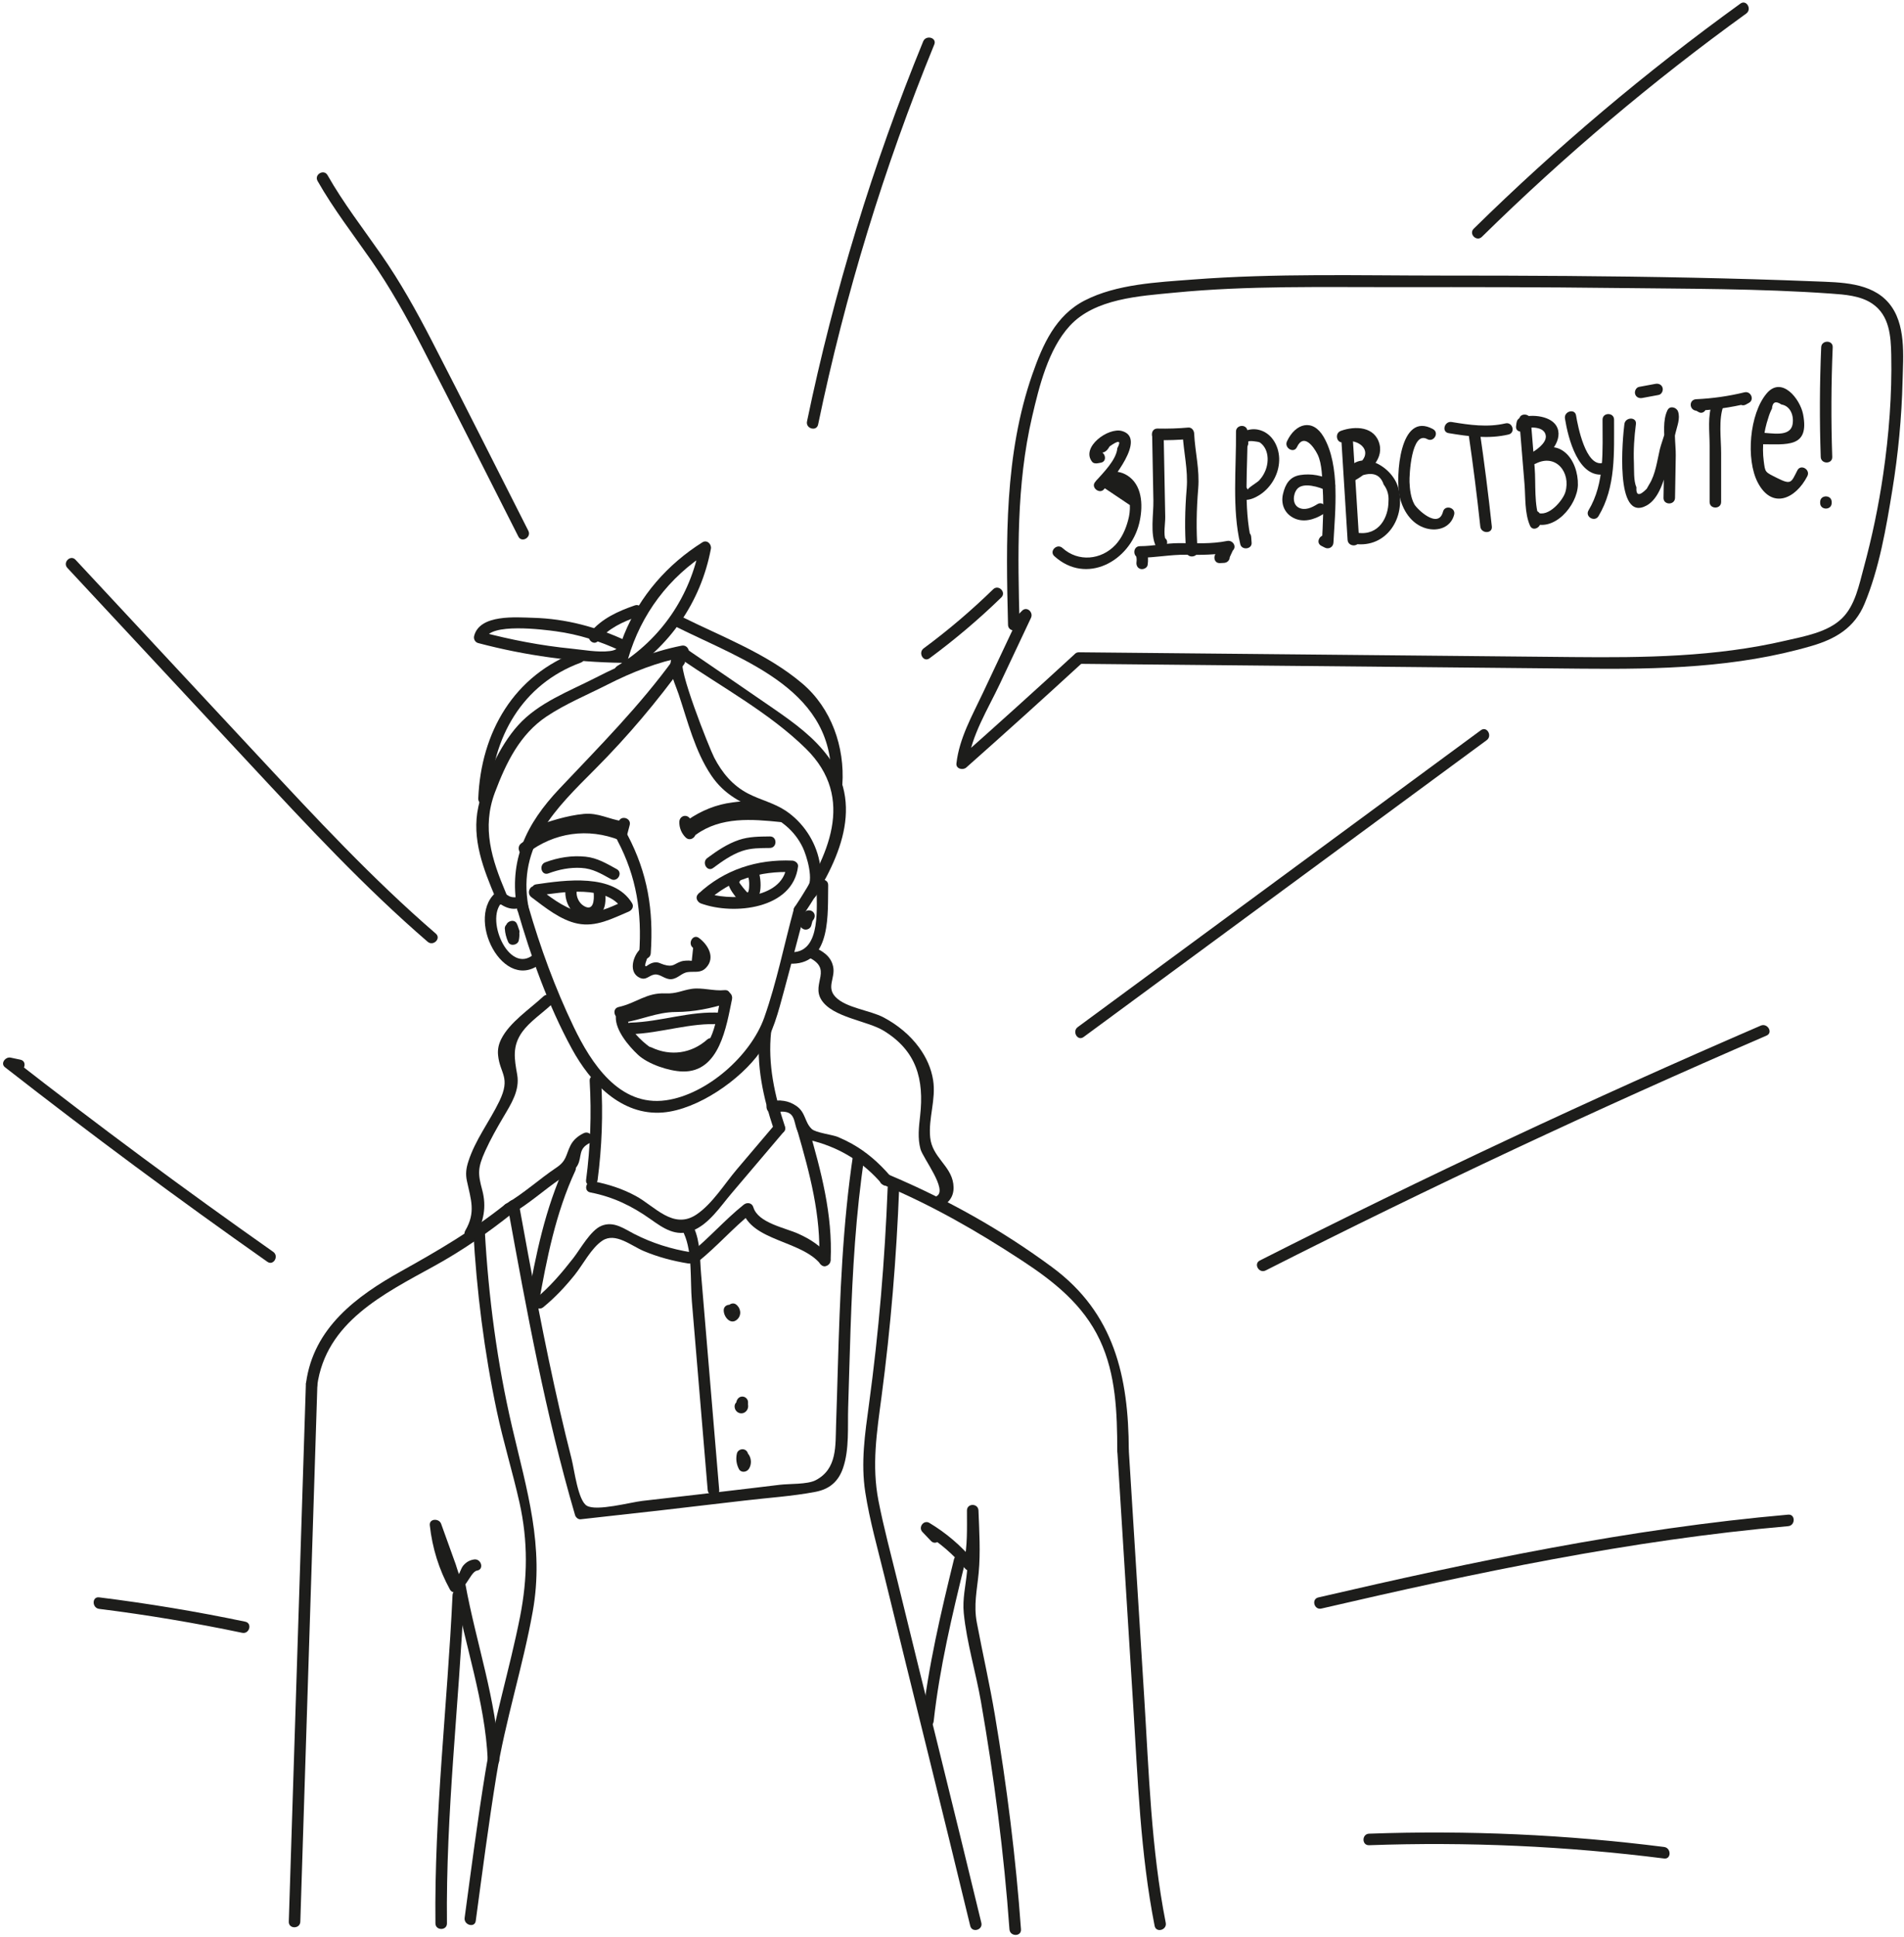 <?xml version="1.0" encoding="UTF-8" standalone="no"?> <svg xmlns="http://www.w3.org/2000/svg" xmlns:xlink="http://www.w3.org/1999/xlink" xmlns:serif="http://www.serif.com/" width="100%" height="100%" viewBox="0 0 1721 1750" xml:space="preserve" style="fill-rule:evenodd;clip-rule:evenodd;stroke-linejoin:round;stroke-miterlimit:2;"> <g> <path d="M467.521,821.494c12.433,43.042 27.862,86.517 49.362,125.967c16.6,30.45 44.596,60.754 82.45,57.571c31.334,-2.629 70.046,-29.508 87.904,-54.85c11.488,-16.3 16.3,-36.213 21.467,-55.171c6.463,-23.729 12.488,-47.575 18.988,-71.296c1.775,-6.475 -8.271,-9.237 -10.046,-2.766c-8.917,32.554 -15.575,66.437 -26.834,98.275c-12.15,34.35 -51.7,69.554 -88.891,74.8c-42.221,5.954 -67.663,-33.625 -83.421,-66.446c-16.813,-35.034 -30.158,-71.546 -40.933,-108.854c-1.859,-6.425 -11.913,-3.692 -10.046,2.77" style="fill:#1d1d1b;fill-rule:nonzero;"></path> <path d="M609.305,594.902c-31.133,42.95 -67.458,79.329 -103.712,117.712c-29.967,31.733 -46.05,64.571 -38.071,108.879c1.188,6.588 11.225,3.796 10.046,-2.766c-9.921,-55.075 24.671,-88.105 60.425,-123.959c29.287,-29.375 55.962,-61.029 80.304,-94.608c3.942,-5.438 -5.087,-10.642 -8.992,-5.258" style="fill:#1d1d1b;fill-rule:nonzero;"></path> <path d="M616.166,583.301c-27.746,5.454 -52.504,16.033 -77.525,28.854c-24.092,12.342 -51.867,22.529 -70.359,43.104c-16.962,18.875 -30.475,48.754 -35.904,73.554c-6.375,29.088 4.746,56.738 15.9,83.125c2.604,6.15 11.575,0.85 8.996,-5.258c-12.733,-30.125 -22.012,-58.708 -9.904,-90.817c10.054,-26.654 22.479,-52.479 46.829,-68.696c17.004,-11.32 36.696,-19.45 54.896,-28.687c22.479,-11.413 45.05,-20.258 69.837,-25.133c6.571,-1.292 3.792,-11.338 -2.766,-10.046" style="fill:#1d1d1b;fill-rule:nonzero;"></path> <path d="M615.039,587.32c-16.929,6.854 -5.675,27.712 -1.575,39.979c8.146,24.363 14.758,51.329 29.258,72.958c12.1,18.059 27.758,25.18 47.063,33.455c15.554,6.666 28.254,16.25 35.791,31.862c3.309,6.85 10.921,30.379 3.325,38.033c-4.729,4.763 2.634,12.134 7.367,7.367c7.433,-7.492 6.283,-23.433 4.379,-32.996c-3.646,-18.308 -14.933,-35.166 -30.45,-45.533c-10.496,-7.008 -22.754,-9.721 -33.871,-15.454c-14.037,-7.238 -23.512,-18.667 -30.716,-32.454c-4.375,-8.375 -34.6,-84.421 -27.805,-87.171c6.138,-2.484 3.455,-12.563 -2.766,-10.046" style="fill:#1d1d1b;fill-rule:nonzero;"></path> <path d="M614.921,595.052c37.575,25.725 80.987,49.283 113.558,81.325c45.638,44.904 19.792,98.221 -10.308,143.325c-3.729,5.592 5.291,10.812 8.996,5.258c27.87,-41.762 55.775,-93.937 21.862,-140.771c-13.042,-18.008 -31.358,-31.229 -49.446,-43.75c-26.375,-18.258 -52.937,-36.258 -79.404,-54.383c-5.546,-3.796 -10.762,5.225 -5.258,8.996" style="fill:#1d1d1b;fill-rule:nonzero;"></path> <path d="M566.097,578.943c-26.475,-12.475 -54.625,-19.975 -83.967,-20.796c-15.608,-0.433 -48.517,-3.438 -53.571,16.4c-0.687,2.704 0.871,5.675 3.638,6.408c42.779,11.313 86.262,17.263 130.512,17.863c2.304,0.029 4.383,-1.646 5.021,-3.825c11.746,-40.313 36.904,-73.713 72.437,-96.071c-2.55,-1.958 -5.1,-3.921 -7.654,-5.879c-8.566,45.583 -34.966,84.304 -74.541,108.587c-5.705,3.5 -0.475,12.513 5.258,8.996c41.737,-25.608 70.275,-66.646 79.333,-114.812c0.788,-4.196 -3.529,-8.48 -7.65,-5.884c-31.6,19.879 -56.479,48.259 -70.646,82.954c-3.554,8.692 -3.216,14.096 -13.091,15.3c-10.984,1.338 -23.517,-1.087 -34.521,-2.175c-27.65,-2.741 -54.842,-8 -81.688,-15.1c1.213,2.138 2.425,4.271 3.638,6.409c3.796,-14.913 52.662,-8.521 63.842,-7.004c20.437,2.77 39.737,8.833 58.391,17.625c6.029,2.841 11.321,-6.138 5.259,-8.996" style="fill:#1d1d1b;fill-rule:nonzero;"></path> <path d="M442.724,721.364c2.179,-54.779 29.075,-103.204 82.271,-122.741c6.242,-2.292 3.546,-12.363 -2.767,-10.046c-57.8,21.229 -87.541,73.004 -89.921,132.787c-0.266,6.705 10.15,6.692 10.417,0" style="fill:#1d1d1b;fill-rule:nonzero;"></path> <path d="M611.173,566.288c62.213,30.938 145.55,57.696 139.809,142.534c-0.459,6.691 9.962,6.662 10.416,-0c2.296,-34.013 -9.912,-69.009 -36.187,-91.305c-31.821,-27 -71.85,-41.858 -108.779,-60.225c-5.984,-2.975 -11.267,6.009 -5.259,8.996" style="fill:#1d1d1b;fill-rule:nonzero;"></path> <path d="M450.146,804.811c-31.425,22.137 5.188,95.416 40.042,64.421c5.017,-4.463 -2.371,-11.809 -7.367,-7.367c-23.066,20.521 -46.196,-34.829 -27.416,-48.058c5.437,-3.834 0.237,-12.867 -5.259,-8.996" style="fill:#1d1d1b;fill-rule:nonzero;"></path> <path d="M716.292,870.634c35.558,-0.592 31.742,-46.592 32.288,-70.917c0.149,-6.704 -10.267,-6.704 -10.417,0c-0.396,17.588 4.771,60.059 -21.871,60.5c-6.692,0.113 -6.712,10.53 0,10.417" style="fill:#1d1d1b;fill-rule:nonzero;"></path> <path d="M476.269,770.973c24.608,-19.004 55.142,-23.342 84.046,-11.867c6.229,2.471 8.933,-7.596 2.767,-10.046c-31.071,-12.337 -65.6,-7.521 -92.071,12.917c-5.229,4.042 -0.046,13.096 5.258,8.996" style="fill:#1d1d1b;fill-rule:nonzero;"></path> <path d="M629.203,753.96c22.55,-16.241 50.175,-13.983 76.404,-11.283c6.667,0.687 6.617,-9.733 0,-10.417c-28.029,-2.887 -57.679,-4.566 -81.667,12.704c-5.387,3.884 -0.195,12.921 5.263,8.996" style="fill:#1d1d1b;fill-rule:nonzero;"></path> <path d="M495.678,789.054c9.596,-3.575 19.392,-5.55 29.7,-4.966c10.471,0.587 17.95,5.225 26.85,10.104c5.879,3.225 11.142,-5.767 5.259,-8.996c-9.209,-5.046 -17.488,-10.112 -28.105,-11.237c-12.437,-1.313 -24.82,0.708 -36.47,5.05c-6.225,2.32 -3.534,12.395 2.766,10.045" style="fill:#1d1d1b;fill-rule:nonzero;"></path> <path d="M644.592,784.136c8.008,-5.925 16.6,-12.042 26.096,-15.3c8.217,-2.817 16.658,-2.65 25.221,-2.771c6.7,-0.096 6.716,-10.512 -0,-10.416c-9.513,0.133 -18.859,0.066 -27.988,3.145c-10.437,3.513 -19.804,9.846 -28.587,16.346c-5.329,3.946 -0.142,12.988 5.258,8.996" style="fill:#1d1d1b;fill-rule:nonzero;"></path> <path d="M686.621,932.006c-3.279,30.425 3.262,59.737 12.862,88.483c2.113,6.329 12.175,3.617 10.042,-2.767c-9.304,-27.875 -15.671,-56.2 -12.488,-85.716c0.717,-6.654 -9.704,-6.604 -10.416,-0" style="fill:#1d1d1b;fill-rule:nonzero;"></path> <path d="M532.991,976.493c1.75,29.992 0.671,59.75 -3.233,89.538c-0.871,6.625 9.558,6.558 10.416,-0c3.905,-29.788 4.984,-59.55 3.234,-89.538c-0.388,-6.662 -10.809,-6.708 -10.417,0" style="fill:#1d1d1b;fill-rule:nonzero;"></path> <path d="M533.581,1077.26c20.409,3.942 37.504,12.159 54.363,24.113c11.737,8.329 23.012,16.237 37.75,10.55c14.954,-5.775 25.391,-21.863 35.271,-33.508c15.745,-18.542 31.483,-37.088 47.22,-55.63c4.313,-5.079 -3.016,-12.483 -7.362,-7.362c-11.6,13.658 -23.2,27.325 -34.796,40.987c-11.071,13.046 -22.042,31.03 -36.354,40.717c-20.958,14.188 -37.742,-7.279 -54.817,-16.571c-12.179,-6.625 -24.916,-10.716 -38.508,-13.341c-6.546,-1.263 -9.354,8.775 -2.767,10.045" style="fill:#1d1d1b;fill-rule:nonzero;"></path> <path d="M630.936,1139.87c17.117,-13.721 31.538,-30.45 48.663,-44.171c-2.904,-0.766 -5.809,-1.533 -8.709,-2.295c8.3,28.037 53.355,26.954 71.021,48.829c4.217,5.216 11.542,-2.192 7.367,-7.363c-7.613,-9.425 -16.663,-15.316 -27.679,-20.287c-12.05,-5.434 -36.467,-9.775 -40.663,-23.95c-1.2,-4.054 -5.696,-4.709 -8.708,-2.3c-17.117,13.725 -31.538,30.446 -48.658,44.171c-5.23,4.191 2.183,11.52 7.366,7.366" style="fill:#1d1d1b;fill-rule:nonzero;"></path> <path d="M704.207,994.172c-2.1,0.204 -4.196,0.412 -6.296,0.617c0.467,3.412 0.925,6.82 1.383,10.233c24.405,-4.483 15.396,11.758 24.405,20.879c3.637,3.683 8.316,3.967 13.279,5.363c24.021,6.741 43.762,19.266 60.054,38.154c4.387,5.083 11.729,-2.313 7.367,-7.367c-9.888,-11.467 -21.154,-21.367 -34.429,-28.775c-4.038,-2.25 -8.209,-4.262 -12.459,-6.062c-5.325,-2.255 -20.146,-3.775 -23.875,-7.342c-6.508,-6.238 -5.271,-14.85 -13.833,-20.754c-7.3,-5.038 -14.784,-5.7 -23.275,-4.142c-5.709,1.046 -4.475,10.804 1.383,10.229c2.1,-0.204 4.196,-0.408 6.296,-0.616c6.608,-0.65 6.679,-11.071 -0,-10.417" style="fill:#1d1d1b;fill-rule:nonzero;"></path> <path d="M527.592,1023.74c-5.092,2.491 -9.396,5.966 -11.967,11.145c-4.271,8.6 -3.375,13.696 -12.625,19.9c-15.613,10.471 -29.371,23.225 -45.667,32.734c-5.787,3.375 -0.55,12.383 5.259,8.991c15.604,-9.1 28.791,-21.116 43.595,-31.341c5.359,-3.7 12.763,-6.542 15.971,-12.629c3.988,-7.563 0.304,-14.725 10.692,-19.805c6.021,-2.945 0.746,-11.933 -5.258,-8.995" style="fill:#1d1d1b;fill-rule:nonzero;"></path> <path d="M624.784,1131.38c-18.142,-2.954 -35.146,-8.254 -51.567,-16.641c-9.141,-4.675 -18.55,-11.921 -29.708,-7.271c-9.708,4.046 -18.921,20.929 -25.246,29.05c-10.533,13.508 -21.266,26.154 -34.55,37.054c-5.191,4.25 2.217,11.583 7.363,7.367c10.679,-8.759 19.825,-18.5 28.454,-29.255c7.492,-9.337 14.962,-24.262 24.987,-30.887c11.742,-7.754 26.071,4.679 37.367,9.425c12.971,5.446 26.254,8.946 40.129,11.204c6.559,1.067 9.379,-8.971 2.771,-10.046" style="fill:#1d1d1b;fill-rule:nonzero;"></path> <path d="M456.278,1088.33c-29.796,23.696 -60.229,41.454 -93.454,59.971c-40.804,22.741 -79.387,51.312 -86.162,100.858c-0.9,6.554 9.137,9.392 10.041,2.771c7.871,-57.567 60.004,-82.921 105.775,-108.171c25.667,-14.154 48.221,-29.821 71.171,-48.062c5.242,-4.171 -2.171,-11.5 -7.371,-7.367" style="fill:#1d1d1b;fill-rule:nonzero;"></path> <path d="M798.087,1070.23c44.9,19 84.367,41.567 125.096,68.2c29.096,19.025 55.858,40.025 70.987,72.242c14.584,31.05 15.6,65.833 15.725,99.508c0.025,6.7 10.442,6.713 10.417,0c-0.25,-66.525 -13.129,-123.912 -69.208,-165.304c-46.171,-34.083 -95.055,-61.338 -147.759,-83.642c-6.1,-2.579 -11.416,6.392 -5.258,8.996" style="fill:#1d1d1b;fill-rule:nonzero;"></path> <path d="M276.472,1250.55c-5.145,161.85 -10.291,323.7 -15.437,485.55c-0.213,6.709 10.204,6.7 10.417,0c5.145,-161.85 10.291,-323.7 15.437,-485.55c0.213,-6.704 -10.204,-6.696 -10.417,0" style="fill:#1d1d1b;fill-rule:nonzero;"></path> <path d="M1009.89,1310.18c4.805,76.971 9.613,153.937 14.413,230.908c4.141,66.358 6.462,133.404 19.346,198.792c1.291,6.575 11.333,3.791 10.045,-2.767c-13.22,-67.092 -15.229,-136.046 -19.479,-204.125c-4.633,-74.271 -9.271,-148.537 -13.908,-222.808c-0.417,-6.659 -10.837,-6.704 -10.417,-0" style="fill:#1d1d1b;fill-rule:nonzero;"></path> <path d="M458.992,1090.47c16.992,93.384 34.071,187.067 60.788,278.254c0.583,2 2.762,4.071 5.02,3.821c49.367,-5.404 98.7,-11.025 148.013,-16.9c21.262,-2.533 43.221,-3.858 64.258,-7.887c12.704,-2.434 20.75,-9.267 24.963,-21.579c5.791,-16.917 4.058,-37.188 4.612,-54.709c0.754,-23.683 1.342,-47.375 2.159,-71.058c1.808,-52.067 4.729,-104.113 12.533,-155.671c0.996,-6.558 -9.042,-9.387 -10.046,-2.767c-9.725,64.28 -12.112,129.192 -14.008,194.092c-0.5,17.004 -0.971,34.013 -1.571,51.021c-0.667,18.821 1.279,39.954 -18.496,50.192c-7.492,3.879 -23.683,3.041 -32.425,4.104c-7.996,0.971 -15.987,1.933 -23.983,2.891c-17.325,2.071 -34.65,4.117 -51.979,6.13c-16,1.858 -32,3.695 -48.005,5.5c-10.8,1.22 -41.725,9.683 -50.491,4.35c-7.934,-4.83 -11.221,-32.6 -13.713,-42.346c-3.641,-14.242 -7.083,-28.529 -10.379,-42.854c-14.283,-62.059 -25.808,-124.713 -37.208,-187.355c-1.196,-6.583 -11.238,-3.795 -10.042,2.771" style="fill:#1d1d1b;fill-rule:nonzero;"></path> <path d="M427.779,1111.71c3.025,54.733 9.908,109.366 21.245,163.012c5.884,27.858 14.33,55.033 20.542,82.796c7.783,34.787 7.388,68.208 0.488,103.137c-9.359,47.371 -23.709,93.221 -31.455,140.992c-7.062,43.521 -12.708,87.25 -18.62,130.938c-0.888,6.554 9.145,9.391 10.045,2.766c5.909,-43.683 11.559,-87.416 18.617,-130.933c8.142,-50.229 23.913,-98.488 32.875,-148.45c10.617,-59.192 -5.292,-109.546 -18.6,-166.642c-13.587,-58.266 -21.425,-117.908 -24.721,-177.616c-0.371,-6.667 -10.787,-6.709 -10.416,-0" style="fill:#1d1d1b;fill-rule:nonzero;"></path> <path d="M992.244,407.966c4.238,2.175 7.804,0.621 10.7,-4.662c8.396,-5.959 10.729,-5.438 7,1.558c-0.762,10.629 -13.121,22.583 -19.542,29.917c2.725,2.104 5.45,4.208 8.18,6.312c7.562,5.075 15.125,10.154 22.691,15.229c0.192,4.663 -0.337,9.213 -1.587,13.642c-2.1,8.037 -5.692,16.137 -11.434,22.279c-12.787,13.675 -33.683,15.733 -47.875,2.842c-4.954,-4.496 -12.341,2.85 -7.366,7.366c28.862,26.217 68.3,4.73 76.716,-29.716c3.309,-13.538 3.517,-32.109 -8.629,-41.671c-10.612,-8.354 -24.004,-5.704 -31.512,4.771c-3.429,4.787 4.296,10.75 8.179,6.312c6.787,-7.754 39.204,-46.321 16.35,-52.758c-12.488,-3.517 -37.354,14.712 -26.963,27.792c1.192,1.5 3.367,1.65 5.071,1.337c0.929,-0.167 1.859,-0.337 2.792,-0.504c6.583,-1.196 3.796,-11.238 -2.771,-10.046" style="fill:#1d1d1b;fill-rule:nonzero;"></path> <path d="M1041.42,393.362c0.375,19.63 0.746,39.255 1.117,58.884c0.225,12.016 -3.117,30.229 2.258,41.158c1.434,2.917 6.046,3.438 8.175,1.054c0.171,-0.191 0.342,-0.383 0.517,-0.575c1.792,-2.008 2.192,-5.4 -0,-7.366l-0.417,-0.367c-4.979,-4.463 -12.371,2.879 -7.366,7.367l0.416,0.366l0,-7.366c-0.171,0.191 -0.341,0.383 -0.512,0.575c2.725,0.35 5.45,0.704 8.179,1.054c-2.458,-5 -0.446,-15.329 -0.554,-21.179c-0.163,-8.588 -0.325,-17.175 -0.488,-25.763c-0.3,-15.946 -0.608,-31.896 -0.908,-47.842c-0.125,-6.695 -10.542,-6.716 -10.417,0" style="fill:#1d1d1b;fill-rule:nonzero;"></path> <path d="M1046.26,397.588c9.367,0.213 18.559,-0.087 27.896,-0.912c-1.737,-1.738 -3.475,-3.471 -5.208,-5.209c0.837,17.042 5.096,32.855 3.662,50.096c-1.562,18.8 -1.92,37.25 -0.504,56.075c3.234,-0.875 6.475,-1.754 9.709,-2.629c-0.484,-0.829 -0.967,-1.658 -1.45,-2.487c-3.375,-5.788 -12.384,-0.55 -8.996,5.258c0.487,0.829 0.966,1.658 1.45,2.487c2.479,4.25 10.108,2.68 9.704,-2.629c-1.417,-18.825 -1.058,-37.275 0.504,-56.075c1.463,-17.604 -2.812,-32.704 -3.662,-50.096c-0.13,-2.62 -2.288,-5.466 -5.209,-5.208c-9.337,0.825 -18.529,1.125 -27.896,0.913c-6.704,-0.155 -6.704,10.262 0,10.416" style="fill:#1d1d1b;fill-rule:nonzero;"></path> <path d="M1030.33,503.847c13.946,-0.012 27.575,-2.895 41.65,-2.675c13.55,0.209 26.679,0.259 40.016,-2.425c-1.691,-2.904 -3.379,-5.804 -5.066,-8.708c-4.2,4.092 -5.571,7.475 -5.779,13.279c1.737,-1.733 3.47,-3.471 5.208,-5.208c-1.217,0.062 -2.438,0.125 -3.654,0.187c-6.671,0.338 -6.713,10.759 -0,10.417c1.216,-0.062 2.437,-0.125 3.654,-0.187c2.887,-0.146 5.104,-2.267 5.208,-5.209c0.909,-1.971 1.821,-3.941 2.725,-5.912c3.929,-3.829 -0.187,-9.688 -5.066,-8.704c-14.484,2.916 -28.596,1.991 -43.255,1.975c-12.016,-0.021 -23.716,2.741 -35.641,2.754c-6.7,0.004 -6.713,10.421 -0,10.416" style="fill:#1d1d1b;fill-rule:nonzero;"></path> <path d="M1026.65,501.065c0.608,2.108 0.954,4.342 0.633,6.537c-0.396,2.784 0.687,5.596 3.637,6.409c2.446,0.671 6.009,-0.838 6.409,-3.638c0.596,-4.125 0.521,-8.046 -0.634,-12.079c-1.845,-6.429 -11.9,-3.696 -10.045,2.771" style="fill:#1d1d1b;fill-rule:nonzero;"></path> <path d="M1128.07,391.034c-0.213,-0.85 -0.425,-1.696 -0.634,-2.546c-1.429,-5.7 -10.291,-4.496 -10.233,1.384c0.329,32.833 -3.717,69.733 3.892,101.829c1.333,5.612 10.679,4.546 10.229,-1.384c-0.134,-1.787 -0.271,-3.575 -0.404,-5.362c-0.509,-6.642 -10.925,-6.696 -10.417,-0c0.133,1.787 0.271,3.575 0.404,5.362c3.413,-0.462 6.821,-0.925 10.229,-1.387c-7.383,-31.146 -3.2,-67.15 -3.516,-99.058c-3.413,0.462 -6.821,0.925 -10.23,1.383c0.209,0.85 0.425,1.7 0.638,2.55c1.621,6.5 11.675,3.746 10.042,-2.771" style="fill:#1d1d1b;fill-rule:nonzero;"></path> <path d="M1128.22,399.291c-0.333,-1.796 9.384,-0.162 10.096,0.217c2.358,1.25 4.396,3.858 5.538,6.216c2.416,5.009 2.42,11.146 0.962,16.392c-1.237,4.479 -3.621,8.625 -6.787,12.017c-1.575,1.683 -10.663,7.004 -10.184,8.366c-2.204,-6.287 -12.271,-3.583 -10.046,2.767c3.921,11.192 16.93,5.092 23.53,-0.096c9.37,-7.366 15.325,-19.229 14.895,-31.241c-0.416,-11.617 -7.095,-23.359 -19.183,-25.796c-9.137,-1.846 -20.846,3.304 -18.867,13.929c1.23,6.579 11.267,3.792 10.046,-2.771" style="fill:#1d1d1b;fill-rule:nonzero;"></path> <path d="M1172.3,403.915c5.975,-12.787 14.95,-0.733 18.592,6.538c4.295,8.571 4.166,22.316 4.716,31.396c0.971,16.112 0.096,32.27 -0.737,48.366c2.612,-1.5 5.225,-3 7.837,-4.496c-1.021,-0.52 -2.041,-1.037 -3.062,-1.554c-5.963,-3.029 -11.242,5.954 -5.254,8.992c1.016,0.517 2.037,1.037 3.058,1.554c3.604,1.833 7.625,-0.433 7.837,-4.496c1.467,-28.262 6.309,-69.516 -8.883,-95.55c-9.829,-16.862 -25.475,-12.321 -33.1,3.992c-2.821,6.037 6.154,11.333 8.996,5.258" style="fill:#1d1d1b;fill-rule:nonzero;"></path> <path d="M1205.92,444.719c0.288,-1.537 0.583,-3.075 0.875,-4.612c0.413,-2.175 -0.246,-4.792 -2.396,-5.883c-9.1,-4.613 -19.05,-6.68 -29.216,-5.05c-9.413,1.508 -13.396,8.12 -15.5,17.087c-2.021,8.608 1.012,16.942 8.9,21.317c8.966,4.979 19.262,2.008 27.4,-3.096c5.67,-3.554 0.445,-12.571 -5.255,-8.996c-4.875,3.058 -11.254,6.075 -16.887,3.1c-5.821,-3.075 -5.233,-11.979 -1.463,-16.692c5.342,-6.683 20.475,-1.862 26.763,1.325c-0.796,-1.962 -1.596,-3.92 -2.392,-5.883c-0.291,1.538 -0.583,3.075 -0.875,4.613c-1.237,6.554 8.796,9.362 10.046,2.77" style="fill:#1d1d1b;fill-rule:nonzero;"></path> <path d="M1212.48,398.003l5.579,89.7c0.413,6.659 10.829,6.704 10.417,0l-5.579,-89.7c-0.413,-6.658 -10.834,-6.704 -10.417,0" style="fill:#1d1d1b;fill-rule:nonzero;"></path> <path d="M1214.75,399.305c10.025,-3.641 24.537,5.096 17.391,15.625c-3.291,4.842 -9.212,8.188 -14.195,10.942c2.55,1.962 5.1,3.921 7.65,5.883c13.329,-6.275 21.695,-4.279 25.095,5.992c3.33,4.425 4.771,9.458 4.334,15.1c0.016,14.442 -8.513,31.183 -27.754,28.483c-6.555,-0.921 -9.388,9.117 -2.767,10.046c28.737,4.033 46.637,-23.871 39.392,-50.6c-5.655,-20.854 -37.63,-37.396 -48.346,-11.787c-1.863,4.454 4.062,7.862 7.65,5.879c11.471,-6.338 27.541,-18.354 23.737,-33.496c-4.087,-16.25 -22.058,-16.796 -34.958,-12.113c-6.25,2.271 -3.554,12.342 2.771,10.046" style="fill:#1d1d1b;fill-rule:nonzero;"></path> <path d="M1295.32,387.702c-30.621,-16.838 -33.625,43.55 -30.475,59.575c2.588,13.162 10.625,26.32 24.342,30.087c10.817,2.963 22.246,-1.025 25.192,-12.362c1.687,-6.492 -8.363,-9.263 -10.046,-2.767c-4.229,16.287 -23.546,-2.267 -25.942,-6.696c-3.254,-6.008 -4.071,-13.417 -4.35,-20.062c-0.25,-5.884 1.617,-46.7 16.021,-38.78c5.875,3.23 11.142,-5.762 5.258,-8.995" style="fill:#1d1d1b;fill-rule:nonzero;"></path> <path d="M1309.37,391.295c18.108,2.992 36.037,5.463 54.162,1.242c6.521,-1.517 3.758,-11.567 -2.771,-10.046c-16.233,3.779 -32.404,1.438 -48.621,-1.242c-6.558,-1.083 -9.379,8.955 -2.77,10.046" style="fill:#1d1d1b;fill-rule:nonzero;"></path> <path d="M1327.43,392.048c4.067,27.817 7.592,55.696 10.6,83.646c0.712,6.596 11.137,6.667 10.417,0c-3.109,-28.875 -6.771,-57.679 -10.975,-86.417c-0.963,-6.608 -11,-3.795 -10.042,2.771" style="fill:#1d1d1b;fill-rule:nonzero;"></path> <path d="M1373.25,379.541c1.521,19.175 3.087,38.35 4.712,57.517c1.034,12.225 0.009,26.45 4.996,37.85c2.684,6.125 11.659,0.829 8.992,-5.259c-5.604,-12.816 -3.621,-33.054 -4.779,-46.966c-1.2,-14.379 -2.363,-28.759 -3.504,-43.142c-0.53,-6.637 -10.95,-6.696 -10.417,0" style="fill:#1d1d1b;fill-rule:nonzero;"></path> <path d="M1380.76,385.009c0.117,-0.9 0.238,-1.805 0.354,-2.705c-1.275,1.671 -2.55,3.346 -3.825,5.021c4.93,-1.733 19.075,-2.496 19.946,6.529c0.65,6.742 -9.633,13.605 -14.4,16.005c1.754,3 3.509,5.995 5.259,8.995c18.2,-9.37 31.979,7.896 26.833,25.659c-2.163,7.475 -15.529,23.471 -25.742,18.379c0.804,1.962 1.6,3.925 2.4,5.883c0.084,-0.258 0.171,-0.516 0.254,-0.775c-1.67,1.275 -3.345,2.55 -5.02,3.821c0.229,0.013 0.45,0.021 0.675,0.029c6.708,0.275 6.695,-10.141 -0,-10.416c-0.225,-0.009 -0.446,-0.017 -0.675,-0.03c-2.371,-0.095 -4.313,1.705 -5.021,3.825c-0.084,0.259 -0.175,0.517 -0.259,0.775c-0.687,2.055 0.425,4.905 2.392,5.884c20.413,10.179 41.829,-15.396 42.3,-33.767c0.267,-10.521 -3.592,-23.179 -12.2,-29.904c-10.017,-7.825 -21,-3.608 -31.196,1.642c-5.971,3.075 -0.712,12.004 5.259,8.995c9.845,-4.962 24.666,-19.475 19.629,-32.225c-4.396,-11.125 -23.446,-12.779 -33.2,-9.345c-2.434,0.854 -3.504,2.57 -3.825,5.02c-0.117,0.9 -0.238,1.805 -0.354,2.705c-0.867,6.625 9.558,6.562 10.416,-0" style="fill:#1d1d1b;fill-rule:nonzero;"></path> <path d="M1414.54,378.11c2.834,17.537 12.038,55.204 36.53,50.262c6.562,-1.329 3.783,-11.37 -2.771,-10.045c-14.979,3.02 -22.121,-33.125 -23.717,-42.988c-1.067,-6.6 -11.104,-3.796 -10.042,2.771" style="fill:#1d1d1b;fill-rule:nonzero;"></path> <path d="M1448.52,379.112c-0.08,27.725 2.183,57.237 -12.659,81.925c-3.462,5.758 5.542,11.004 8.996,5.258c15.871,-26.404 13.996,-57.475 14.079,-87.183c0.017,-6.705 -10.4,-6.713 -10.416,-0" style="fill:#1d1d1b;fill-rule:nonzero;"></path> <path d="M1468.26,383.12c-1.47,11.267 -9.154,89.854 20.23,73.483c11.312,-6.304 15.845,-23.666 18.804,-35.141c2.587,-10.042 4.8,-20.192 7.171,-30.284c1.454,-6.221 4.475,-13.112 2.291,-19.404c-1.35,-3.875 -7.416,-5.567 -9.521,-1.242c-4.562,9.367 -2.62,21.105 -2.795,31.284c-0.275,15.987 -0.546,31.975 -0.821,47.962c-0.113,6.709 10.304,6.709 10.416,0c0.221,-12.787 0.438,-25.579 0.659,-38.371c0.162,-9.65 -2.779,-26.762 1.537,-35.62c-3.175,-0.413 -6.35,-0.83 -9.521,-1.242c2.559,7.358 -4.6,23.712 -6.404,31.367c-2.387,10.158 -3.925,22.683 -9.583,31.654c-0.775,1.362 -1.55,2.721 -2.325,4.083c-6.654,6.729 -9.746,6.217 -9.275,-1.546c-2.65,-5.566 -2,-15.866 -2.254,-21.916c-0.496,-11.759 0.287,-23.405 1.808,-35.067c0.867,-6.629 -9.558,-6.563 -10.417,-0" style="fill:#1d1d1b;fill-rule:nonzero;"></path> <path d="M1484.35,359.553c4.938,-0.912 9.875,-1.829 14.813,-2.741c2.766,-0.513 4.337,-3.863 3.637,-6.409c-0.8,-2.904 -3.633,-4.15 -6.408,-3.637c-4.938,0.912 -9.871,1.829 -14.809,2.741c-2.77,0.513 -4.337,3.863 -3.637,6.409c0.796,2.904 3.629,4.15 6.404,3.637" style="fill:#1d1d1b;fill-rule:nonzero;"></path> <path d="M1540.14,362.979c-2.525,-1.758 -3.887,-1.987 -6.916,-2.321l-0,10.417c15.679,-0.713 31.125,-2.904 46.375,-6.6c-1.342,-3.175 -2.675,-6.35 -4.013,-9.521c-0.912,0.504 -1.821,1.008 -2.729,1.513c-5.867,3.254 -0.617,12.25 5.254,8.995c0.913,-0.504 1.821,-1.008 2.734,-1.516c5.254,-2.917 1.641,-10.892 -4.013,-9.517c-14.367,3.483 -28.842,5.558 -43.608,6.229c-6.825,0.313 -6.559,9.7 -0,10.417c0.554,0.3 1.104,0.6 1.654,0.9c5.517,3.842 10.729,-5.183 5.262,-8.996" style="fill:#1d1d1b;fill-rule:nonzero;"></path> <path d="M1547.8,363.836c-4.541,11.979 -2.508,26.054 -2.508,38.629l0,51.021c0,6.704 10.417,6.716 10.417,-0l-0,-44.217c-0,-13.112 -2.538,-30.337 2.133,-42.662c2.379,-6.275 -7.687,-8.988 -10.042,-2.771" style="fill:#1d1d1b;fill-rule:nonzero;"></path> <path d="M1591.22,401.316c24.016,0.042 44.491,3.604 38.571,-27.029c-2.7,-13.954 -19.351,-34.992 -32.976,-18.804c-15.462,18.362 -18.949,59.504 -7.97,80.479c12.866,24.571 34.233,14.75 44.779,-5.783c3.054,-5.95 -5.929,-11.23 -8.992,-5.259c-5.625,10.946 -5.371,13.425 -18.258,6.959c-11.196,-5.617 -10.8,-4.863 -12.167,-15.438c-1.671,-12.892 -0.046,-26.521 4.1,-38.821c0.829,-2.921 1.942,-5.737 3.329,-8.446c0.525,-6.004 3.371,-7.258 8.538,-3.754c8.008,1.309 11.408,9.734 10.162,17.592c-1.995,12.617 -19.458,7.904 -29.116,7.887c-6.704,-0.012 -6.713,10.405 -0,10.417" style="fill:#1d1d1b;fill-rule:nonzero;"></path> <path d="M1646.15,313.736c-1.4,33.021 -1.538,66.025 -0.421,99.054c0.229,6.688 10.646,6.717 10.416,0c-1.116,-33.029 -0.979,-66.033 0.421,-99.054c0.279,-6.704 -10.137,-6.687 -10.416,0" style="fill:#1d1d1b;fill-rule:nonzero;"></path> <path d="M1645.22,453.486l-0,0.925c-0,6.704 10.416,6.713 10.416,0l0,-0.925c0,-6.704 -10.416,-6.712 -10.416,0" style="fill:#1d1d1b;fill-rule:nonzero;"></path> <path d="M729.081,864.057c25.225,10.912 3.783,23.879 13.321,39.158c9.958,15.95 41.45,18.871 56.312,27.946c29.854,18.229 36.663,43.991 32.979,76.85c-1.125,10.037 -2.391,20.196 0.321,30.083c2.267,8.263 24.696,36.633 14.746,42.425c-5.788,3.375 -0.554,12.379 5.258,8.996c7.634,-4.45 10.921,-11.125 9.646,-20.163c-2.337,-16.562 -19.087,-23.783 -20.887,-41.85c-1.725,-17.287 5.408,-34.208 2.666,-51.65c-1.704,-10.825 -6.216,-20.662 -12.654,-29.487c-8.279,-11.35 -19.567,-20.525 -31.929,-27.117c-12.438,-6.633 -34.129,-8.587 -43.65,-18.575c-8.483,-8.904 -0.008,-17.087 -2.125,-27.35c-2.05,-9.925 -10.063,-14.504 -18.746,-18.262c-6.087,-2.634 -11.4,6.337 -5.258,8.996" style="fill:#1d1d1b;fill-rule:nonzero;"></path> <path d="M491.174,900.147c-12.087,11.271 -30.687,23.48 -38.179,38.671c-2.288,4.642 -3.296,9.246 -2.796,14.413c1.65,16.958 11.733,19.762 1.146,41.662c-8.892,18.404 -21.775,34.8 -28.063,54.571c-1.95,6.129 -2.587,11.117 -1.245,17.408c3.604,16.905 8.22,28.28 -1.463,44.855c-3.392,5.8 5.608,11.045 8.996,5.258c7.733,-13.242 10.342,-26.908 6.308,-41.896c-3.912,-14.529 -4.3,-19.821 2.675,-35.212c4.829,-10.659 10.571,-20.767 16.517,-30.838c6.912,-11.717 14.925,-23.983 12.417,-38.187c-2.484,-14.088 -4.763,-25.667 4.629,-38.705c6.521,-9.054 18.2,-16.966 26.425,-24.633c4.908,-4.583 -2.467,-11.937 -7.367,-7.367" style="fill:#1d1d1b;fill-rule:nonzero;"></path> <path d="M638.615,814.851c21.466,-20.104 48.475,-28.225 77.525,-26.942c-1.734,-1.733 -3.471,-3.471 -5.209,-5.208c-3.629,30.571 -52.65,31.475 -74.612,23.446c-6.304,-2.309 -9.025,7.754 -2.771,10.041c29.712,10.867 83.225,5.075 87.8,-33.487c0.342,-2.884 -2.663,-5.092 -5.208,-5.209c-31.713,-1.4 -61.555,8.142 -84.892,29.992c-4.9,4.592 2.475,11.946 7.367,7.367" style="fill:#1d1d1b;fill-rule:nonzero;"></path> <path d="M660.782,789.647c-4.454,5.484 -2.566,10.921 1.067,16.321c3.117,4.629 7.088,10.034 13.113,10.571c15.045,1.35 13.77,-21.6 10.275,-30.637c-1.68,-4.35 -6.784,-4.992 -9.517,-1.246c-0.283,0.391 -0.571,0.783 -0.85,1.171c-3.954,5.42 5.079,10.625 8.992,5.258c0.283,-0.392 0.57,-0.779 0.85,-1.171c-3.171,-0.412 -6.342,-0.829 -9.517,-1.242c1.104,2.85 1.883,5.68 1.983,8.755c0.046,1.429 0.171,8.05 -1.379,8.866c-0.692,0.363 -7.883,-8.991 -7.646,-9.279c4.188,-5.158 -3.137,-12.575 -7.371,-7.367" style="fill:#1d1d1b;fill-rule:nonzero;"></path> <path d="M487.459,808.953c20.204,-2.934 61.371,-9.888 74.85,12.254c1.038,-2.55 2.075,-5.1 3.113,-7.65c-14.084,5.912 -27.688,13.896 -43.284,9.679c-13.454,-3.637 -25.546,-13.437 -36.579,-21.717c-5.362,-4.025 -10.562,5.017 -5.258,8.996c12.275,9.204 26.487,20.838 41.879,23.9c16.629,3.309 31.171,-4.587 46.008,-10.812c2.992,-1.254 5.05,-4.475 3.113,-7.654c-16.625,-27.317 -60.738,-20.796 -86.613,-17.042c-6.608,0.962 -3.796,11 2.771,10.046" style="fill:#1d1d1b;fill-rule:nonzero;"></path> <path d="M511.214,801.928c-1.542,11.35 3.833,23.458 15.279,27.362c5.791,1.975 12.233,0.875 16.421,-3.746c4.595,-5.062 4.67,-12.133 4.154,-18.537c-0.529,-6.638 -10.95,-6.692 -10.417,-0c0.492,6.096 -0.158,16.754 -9.004,11.387c-4.483,-2.72 -7.092,-8.533 -6.388,-13.695c0.892,-6.559 -9.145,-9.392 -10.045,-2.771" style="fill:#1d1d1b;fill-rule:nonzero;"></path> <path d="M563.228,923.847c16.617,-2.388 30.425,-9.5 47.658,-9.584c16.575,-0.083 31.296,-3.221 47.154,-8.046c-2.137,-2.137 -4.275,-4.275 -6.408,-6.408c-4.212,20.279 -6.317,51.596 -30.842,55.563c-12.291,1.987 -23.491,-2.392 -33.575,-9.559c-6.795,-4.833 -20.458,-17.246 -20.162,-26.987c0.204,-6.709 -10.213,-6.7 -10.417,-0c-0.366,12 11.554,26.162 20.088,34.121c9.121,8.5 28.021,14.729 40.187,15.054c33.642,0.891 39.704,-41.067 44.767,-65.421c0.771,-3.729 -2.392,-7.629 -6.408,-6.408c-19.634,5.975 -37.509,5.816 -57.559,8.091c-12.85,1.459 -24.466,7.704 -37.254,9.538c-6.608,0.95 -3.796,10.987 2.771,10.046" style="fill:#1d1d1b;fill-rule:nonzero;"></path> <path d="M569.938,934.287c27.537,-0.762 53.962,-10.758 81.637,-8.891c6.688,0.45 6.663,-9.967 0,-10.417c-27.75,-1.871 -54.062,8.129 -81.637,8.892c-6.688,0.183 -6.717,10.604 -0,10.416" style="fill:#1d1d1b;fill-rule:nonzero;"></path> <path d="M627.103,749.599c9.125,-6.233 18.8,-10.921 29.684,-13.246c6.687,-1.429 24.725,-5.104 30.733,0.275c4.979,4.463 12.375,-2.883 7.367,-7.362c-8.75,-7.834 -21.875,-5.692 -32.771,-4.338c-14.692,1.821 -28.1,7.363 -40.271,15.675c-5.5,3.759 -0.296,12.792 5.258,8.996" style="fill:#1d1d1b;fill-rule:nonzero;"></path> <path d="M559.135,742.597c-0.934,3.541 -1.863,7.083 -2.796,10.625c3.408,0.462 6.821,0.925 10.233,1.387l-0.058,-7.692c-0.017,-2.05 -1.592,-4.695 -3.825,-5.02c-12.496,-1.821 -21.9,-7.834 -35.017,-6.58c-15.512,1.484 -31.05,6.655 -45.692,11.725c-6.295,2.184 -3.587,12.25 2.767,10.046c12.229,-4.237 24.763,-8.221 37.538,-10.437c15.275,-2.654 23.558,3.237 37.629,5.287c-1.271,-1.675 -2.546,-3.346 -3.817,-5.021l0.058,7.692c0.046,5.813 8.713,7.146 10.23,1.383c0.933,-3.541 1.866,-7.083 2.795,-10.625c1.705,-6.491 -8.341,-9.258 -10.045,-2.77" style="fill:#1d1d1b;fill-rule:nonzero;"></path> <path d="M614.058,742.265c-0.237,5.392 1.929,10.667 5.804,14.404c4.825,4.654 12.2,-2.704 7.363,-7.367c-2.092,-2.02 -2.871,-4.279 -2.75,-7.037c0.125,-2.813 -2.483,-5.208 -5.208,-5.208c-2.921,-0 -5.084,2.387 -5.209,5.208" style="fill:#1d1d1b;fill-rule:nonzero;"></path> <path d="M618.196,1114.34c7.833,17.25 5.563,42.275 7.146,61.134l4.771,56.854c3.183,37.9 6.366,75.804 9.546,113.704c0.558,6.633 10.979,6.692 10.416,-0c-3.637,-43.317 -7.271,-86.633 -10.908,-129.95c-1.817,-21.658 -3.638,-43.317 -5.45,-64.975c-1.188,-14.104 -0.596,-28.967 -6.529,-42.025c-2.767,-6.096 -11.746,-0.804 -8.992,5.258" style="fill:#1d1d1b;fill-rule:nonzero;"></path> <path d="M654.15,1183.79c0.004,6.125 6.475,13.746 12.371,8.054c4.083,-3.941 3.016,-10.475 -1.434,-13.537c-2.32,-1.596 -5.783,-0.429 -7.129,1.871c-1.508,2.579 -0.45,5.525 1.871,7.125c-0.567,-0.392 -0.808,-0.95 -1.129,-1.492c-0.008,-0.183 -0.017,-0.367 -0.025,-0.55c-0.008,0.517 0.004,0.571 0.046,0.163c0.129,-0.305 0.266,-0.6 0.416,-0.9c0.125,-0.246 1.08,-0.721 0.18,-0.305l5.258,0c0.437,0.3 -0.088,0.425 -0.096,-0.245c0.004,0.225 0.088,1.029 0.088,-0.184c-0.009,-6.704 -10.425,-6.716 -10.417,0" style="fill:#1d1d1b;fill-rule:nonzero;"></path> <path d="M664.168,1269.25c-1.042,4.454 2.929,8.625 7.512,7.367c2.046,-0.567 3.675,-2.283 4.28,-4.3c0.254,-0.821 0.316,-1.704 0.275,-2.558c-0.063,-0.667 -0.167,-1.33 -0.305,-1.984c-0.2,-0.941 -0.191,-0.787 0.03,0.454c-3.409,-0.458 -6.825,-0.92 -10.234,-1.383c-0.008,0.771 -0.021,1.542 -0.033,2.313c-0.092,6.704 10.325,6.708 10.417,-0c0.012,-0.771 0.025,-1.542 0.033,-2.313c0.037,-2.567 -2.004,-4.817 -4.513,-5.117c-2.745,-0.325 -4.737,1.255 -5.716,3.734c-0.421,1.058 -0.438,2.091 -0.338,3.191c0.059,0.434 0.117,0.863 0.179,1.296c0.192,1.175 0.317,0.784 0.375,-1.166l1.867,-1.871c-0.108,0.062 -0.221,0.121 -0.329,0.183c0.875,-0.237 1.75,-0.475 2.629,-0.712c0.208,0.025 0.417,0.05 0.625,0.079c0.771,0.446 1.533,0.891 2.3,1.337l0.392,0.538c0.175,1.337 0.35,2.675 0.525,4.012c0.021,-0.112 0.046,-0.221 0.075,-0.329c0.637,-2.737 -0.854,-5.642 -3.638,-6.408c-2.637,-0.725 -5.766,0.887 -6.408,3.637" style="fill:#1d1d1b;fill-rule:nonzero;"></path> <path d="M666.072,1313.08c-1.095,4.858 -0.479,9.558 1.784,13.991c1.879,3.68 6.971,3.067 8.991,0c2.505,-3.791 2.48,-8.787 0.15,-12.645c-3.462,-5.73 -12.47,-0.5 -8.995,5.258c0.358,0.587 0.37,0.667 0.345,1.087c-0.025,0.4 -0.125,0.484 -0.491,1.042l8.991,0c-0.966,-1.892 -1.179,-3.967 -0.729,-5.962c0.621,-2.746 -0.837,-5.638 -3.637,-6.409c-2.621,-0.721 -5.788,0.879 -6.409,3.638" style="fill:#1d1d1b;fill-rule:nonzero;"></path> <path d="M511.051,1052.31c-18.258,39.313 -26.767,81.279 -34.35,123.713c-1.167,6.554 8.867,9.366 10.046,2.766c7.408,-41.466 15.442,-82.775 33.3,-121.22c2.804,-6.042 -6.171,-11.338 -8.996,-5.259" style="fill:#1d1d1b;fill-rule:nonzero;"></path> <path d="M720.747,1021.42c11.117,38.429 21.513,76.738 19.642,117.125c-0.312,6.704 10.104,6.688 10.417,0c1.908,-41.246 -8.65,-80.616 -20.017,-119.896c-1.854,-6.429 -11.912,-3.691 -10.042,2.771" style="fill:#1d1d1b;fill-rule:nonzero;"></path> <path d="M802.352,1072.9c-2.546,65.479 -8.046,130.796 -16.888,195.729c-3.625,26.638 -7.508,52.588 -3.354,79.446c3.971,25.692 11.254,51.038 17.404,76.275c25.65,105.225 52.071,210.254 77.467,315.534c1.571,6.516 11.616,3.758 10.041,-2.767c-24.862,-103.104 -50.72,-205.967 -75.87,-309.004c-5.855,-23.984 -12.359,-47.946 -17.092,-72.184c-6.275,-32.1 -1.5,-62.07 2.737,-94.087c8.292,-62.708 13.513,-125.742 15.971,-188.942c0.263,-6.704 -10.158,-6.691 -10.416,0" style="fill:#1d1d1b;fill-rule:nonzero;"></path> <path d="M848.885,1384.77c-2.579,-2.709 -5.158,-5.417 -7.738,-8.121l-6.312,8.179c14.637,8.829 26.754,19.317 37.683,32.387c2.496,2.98 7.888,1.33 8.704,-2.3c3.73,-16.608 3.167,-33.362 3.209,-50.3l-10.417,0c0.688,18.38 1.775,37.155 0.038,55.475c-1.205,12.692 -4.192,24.43 -2.913,37.25c2.658,26.717 10.958,53.638 15.571,80.167c11.842,68.075 20.779,136.588 25.729,205.521c0.475,6.646 10.896,6.7 10.417,-0c-4.646,-64.775 -12.771,-129.221 -23.529,-193.258c-4.725,-28.125 -11.075,-55.821 -16.363,-83.8c-3.046,-16.1 0.154,-29.23 1.65,-45.125c1.742,-18.5 0.508,-37.696 -0.183,-56.23c-0.246,-6.675 -10.396,-6.733 -10.417,0c-0.042,15.942 0.683,31.855 -2.833,47.53c2.9,-0.767 5.8,-1.53 8.7,-2.296c-11.463,-13.709 -24.513,-24.8 -39.788,-34.017c-5.141,-3.1 -10.358,3.938 -6.312,8.179c2.579,2.709 5.158,5.417 7.737,8.125c4.634,4.863 11.992,-2.512 7.367,-7.366" style="fill:#1d1d1b;fill-rule:nonzero;"></path> <path d="M409.037,1441.13c-4.6,98.88 -16.529,197.359 -15.463,296.467c0.075,6.7 10.492,6.717 10.417,0c-1.067,-99.108 10.863,-197.587 15.463,-296.467c0.312,-6.7 -10.109,-6.683 -10.417,0" style="fill:#1d1d1b;fill-rule:nonzero;"></path> <path d="M410.612,1433.82c9.35,51.579 27.92,103.579 30.245,156.05c0.296,6.679 10.713,6.712 10.417,-0c-2.375,-53.55 -21.083,-106.225 -30.617,-158.821c-1.195,-6.584 -11.233,-3.796 -10.045,2.771" style="fill:#1d1d1b;fill-rule:nonzero;"></path> <path d="M862.26,1408.77c-11.846,48.35 -23.271,96.729 -28.746,146.279c-0.738,6.658 9.683,6.604 10.416,-0c5.375,-48.613 16.755,-96.083 28.375,-143.508c1.596,-6.509 -8.445,-9.288 -10.045,-2.771" style="fill:#1d1d1b;fill-rule:nonzero;"></path> <path d="M452.62,807.015c-0.05,0.021 -0.096,0.042 -0.146,0.058c1.963,0.8 3.917,1.596 5.879,2.396c-0.046,-0.062 -0.091,-0.125 -0.137,-0.187l0.525,4.012c0.025,-0.067 0.041,-0.133 0.066,-0.204c-1.675,1.275 -3.345,2.55 -5.025,3.825c0.13,0.004 0.255,0.004 0.375,0.004c-0.875,-0.233 -1.75,-0.471 -2.629,-0.708c4.421,3.1 9.409,5.375 15.259,4.7c2.791,-0.321 5.208,-2.163 5.208,-5.209c-0,-2.566 -2.396,-5.533 -5.208,-5.208c-2.15,0.25 -4.225,0.175 -6.234,-0.725c-2.441,-1.096 -3.866,-3.233 -6.771,-3.271c-2.379,-0.029 -4.3,1.654 -5.02,3.825c-0.45,1.359 -0.28,3.225 0.6,4.404c1.254,1.68 3.629,3.321 5.879,2.392c0.05,-0.021 0.096,-0.042 0.146,-0.058c2.6,-1.071 4.445,-3.459 3.637,-6.409c-0.675,-2.458 -3.787,-4.716 -6.404,-3.637" style="fill:#1d1d1b;fill-rule:nonzero;"></path> <path d="M456.29,838.877c0.267,4.321 1.288,8.196 3.05,12.138c1.854,4.121 8.567,2.879 9.525,-1.246c1.23,-5.312 0.584,-10.375 -1.695,-15.3c-2.459,-5.317 -11.467,-1.55 -9.517,4.017c0.541,1.546 1.083,3.096 1.625,4.646c0.925,2.654 3.562,4.42 6.408,3.637c2.575,-0.708 4.571,-3.737 3.638,-6.404c-0.542,-1.55 -1.088,-3.1 -1.629,-4.65c-3.171,1.337 -6.346,2.675 -9.517,4.012c1.05,2.275 1.2,4.863 0.637,7.271c3.175,-0.412 6.35,-0.829 9.525,-1.241c-0.966,-2.155 -1.487,-4.534 -1.633,-6.88c-0.175,-2.808 -2.271,-5.208 -5.208,-5.208c-2.688,0 -5.384,2.388 -5.209,5.208" style="fill:#1d1d1b;fill-rule:nonzero;"></path> <path d="M727.583,823.912c-2.662,3.237 -4.046,6.583 -4.496,10.75c-0.279,2.537 2.188,4.837 4.517,5.112c2.521,0.3 5.033,-1.179 5.713,-3.729c0.562,-2.104 1.125,-4.208 1.683,-6.313c1.733,-6.483 -8.313,-9.25 -10.042,-2.766c-0.562,2.104 -1.121,4.204 -1.683,6.308c3.408,0.463 6.821,0.925 10.229,1.388c0.096,-0.896 0.729,-2.513 1.446,-3.384c1.783,-2.171 2.125,-5.241 -0,-7.366c-1.842,-1.842 -5.567,-2.184 -7.367,-0" style="fill:#1d1d1b;fill-rule:nonzero;"></path> <path d="M573.815,546.926c-15.162,5.229 -30.075,11.937 -40.454,24.612c-4.216,5.146 3.113,12.559 7.367,7.367c9.279,-11.333 22.287,-17.254 35.858,-21.933c6.3,-2.175 3.588,-12.242 -2.771,-10.046" style="fill:#1d1d1b;fill-rule:nonzero;"></path> <path d="M924.027,566.557c2.35,-2.442 4.7,-4.888 7.046,-7.329c-2.725,-2.104 -5.45,-4.209 -8.175,-6.313c-11.559,24.504 -23.113,49.013 -34.671,73.517c-9.692,20.554 -21.113,40.446 -23.729,63.296c-0.558,4.858 5.871,6.358 8.891,3.683c35.076,-31.083 69.871,-62.479 104.392,-94.179c4.95,-4.546 -2.433,-11.896 -7.362,-7.367c-34.521,31.704 -69.321,63.096 -104.396,94.179c2.962,1.23 5.929,2.459 8.892,3.684c2.862,-25.038 18.274,-49.475 28.912,-72.042c9.354,-19.837 18.712,-39.675 28.062,-59.512c2.396,-5.075 -3.825,-10.842 -8.179,-6.313c-2.35,2.442 -4.696,4.888 -7.05,7.329c-4.646,4.834 2.713,12.213 7.367,7.367" style="fill:#1d1d1b;fill-rule:nonzero;"></path> <path d="M975.268,599.706c151.479,1.463 302.967,2.929 454.446,4.383c69.95,0.675 140.233,-0.758 207.938,-20.591c21.725,-6.363 38.666,-16.446 47.662,-37.996c13.321,-31.921 19.575,-68.658 25.117,-102.633c5.325,-32.667 8.483,-65.688 9.279,-98.775c0.546,-22.625 3.358,-51.63 -12.442,-70.292c-16.012,-18.913 -43.887,-18.688 -66.512,-19.604c-36.975,-1.496 -73.971,-2.538 -110.967,-3.317c-75.383,-1.583 -150.787,-1.942 -226.179,-1.929c-75.154,0.008 -150.896,-2.167 -225.883,3.617c-31.809,2.454 -68.355,4.033 -97.305,18.9c-26.295,13.508 -37.916,39.883 -47.225,66.5c-25.366,72.558 -23.95,150.745 -22.054,226.541c0.171,6.692 10.588,6.717 10.417,0c-1.571,-62.733 -2.996,-126.479 11.354,-188.004c6.379,-27.362 14.513,-60.887 34.029,-82.133c22.767,-24.779 63.279,-26.917 94.463,-29.963c66.725,-6.529 134.116,-4.9 201.075,-5.004c65.804,-0.104 131.612,-0.046 197.412,0.75c64.888,0.788 130.384,0.471 195.134,5.079c12.379,0.879 26.687,1.846 37.358,9.142c15.567,10.642 16.729,29.308 17.083,46.246c0.75,35.962 -2.091,72.287 -7.275,107.854c-4.15,28.5 -10.058,56.754 -17.616,84.546c-4.188,15.396 -7.734,33.975 -19.6,45.554c-13.059,12.746 -33.85,16.192 -50.946,20.171c-63.629,14.816 -127.617,15.475 -192.575,14.846c-148.729,-1.434 -297.463,-2.871 -446.188,-4.305c-6.704,-0.066 -6.708,10.35 0,10.417" style="fill:#1d1d1b;fill-rule:nonzero;"></path> <path d="M577.437,858.773c-5.604,6.387 -9.167,19.929 0.775,24.554c5.892,2.742 8.317,-2.238 13.492,-2.942c5.154,-0.704 9.47,4.771 15.225,4.204c5.987,-0.587 9.025,-5.625 14.795,-6.391c6.246,-0.825 11.563,1.25 16.492,-3.954c8.683,-9.163 1.771,-20.788 -6.446,-26.88c-5.391,-3.995 -10.591,5.042 -5.262,8.996c-0.408,3.888 -0.825,7.779 -1.242,11.667c-1.741,-0.25 -3.491,-0.308 -5.246,-0.171c-1.87,0.146 -2.87,0.225 -4.65,0.829c-6.254,2.134 -6.708,5.359 -15.341,2.784c-3.225,-0.963 -4.888,-2.538 -8.621,-1.963c-0.984,0.15 -1.708,0.358 -2.629,0.713c-1.225,0.5 -2.375,1.137 -3.442,1.904c-2.654,2.166 -2.833,0.175 -0.533,-5.984c4.404,-5.02 -2.938,-12.416 -7.367,-7.366" style="fill:#1d1d1b;fill-rule:nonzero;"></path> <path d="M558.174,759.491c17.258,32.713 22.129,64.958 19.617,101.725c-0.454,6.692 9.966,6.663 10.416,0c2.667,-39.021 -2.858,-72.517 -21.041,-106.983c-3.129,-5.929 -12.121,-0.671 -8.992,5.258" style="fill:#1d1d1b;fill-rule:nonzero;"></path> <path d="M561.885,919.82c6.346,-1.433 11.546,-4.025 17.284,-6.991c11.287,-5.834 18.208,-2.642 29.883,-3.059c4.858,-0.175 7.258,-2.425 11.304,-3.496c11.313,-2.983 23.092,-0.17 34.621,-1.35c6.604,-0.679 6.671,-11.1 0,-10.416c-10.021,1.025 -20.417,-2.625 -30.037,-1.117c-8.842,1.388 -13.546,4.504 -23.525,4.058c-17.192,-0.77 -25.925,8.63 -42.3,12.325c-6.534,1.475 -3.767,11.521 2.77,10.046" style="fill:#1d1d1b;fill-rule:nonzero;"></path> <path d="M583.764,955.31c21.571,10.212 44.863,7.125 62.742,-8.742c5.025,-4.458 -2.367,-11.804 -7.367,-7.366c-14.142,12.55 -32.971,15.233 -50.112,7.112c-6.03,-2.854 -11.321,6.125 -5.263,8.996" style="fill:#1d1d1b;fill-rule:nonzero;"></path> <path d="M415.682,1430.71c-9.034,-16.463 -14.709,-34.046 -16.771,-52.717c-3.413,0.458 -6.821,0.921 -10.234,1.383c3.442,9.555 6.88,19.105 10.321,28.659c2.592,7.196 4.313,18.696 9.509,24.504c10.704,11.962 15.52,-12.525 22.716,-13.646c6.604,-1.029 3.804,-11.067 -2.766,-10.046c-4.096,0.638 -7.055,2.417 -9.763,5.575c-2.354,2.742 -3.871,9.954 -6.704,11.438l5.258,-0c-2.171,-1.046 -4.5,-10.313 -5.258,-12.409c-1.471,-4.095 -2.95,-8.187 -4.421,-12.283c-2.95,-8.187 -5.896,-16.375 -8.846,-24.558c-1.841,-5.104 -10.921,-4.859 -10.229,1.383c2.271,20.546 8.246,39.846 18.192,57.975c3.225,5.875 12.225,0.629 8.996,-5.258" style="fill:#1d1d1b;fill-rule:nonzero;"></path> <path d="M89.615,1453.49c43.405,5.417 86.492,12.646 129.3,21.613c6.542,1.37 9.334,-8.671 2.767,-10.046c-43.721,-9.154 -87.738,-16.45 -132.067,-21.984c-6.633,-0.825 -6.575,9.596 0,10.417" style="fill:#1d1d1b;fill-rule:nonzero;"></path> <path d="M246.948,1130.94c-79.792,-56.092 -158.175,-114.134 -235.067,-174.138c-1.692,2.904 -3.383,5.804 -5.071,8.704c2.967,0.634 5.934,1.263 8.9,1.892c6.538,1.387 9.329,-8.65 2.767,-10.046c-2.967,-0.629 -5.929,-1.258 -8.896,-1.887c-4.55,-0.967 -9.521,5.229 -5.071,8.704c77.596,60.55 156.659,119.162 237.179,175.766c5.496,3.863 10.709,-5.166 5.259,-8.995" style="fill:#1d1d1b;fill-rule:nonzero;"></path> <path d="M393.925,843.448c-57.484,-49.584 -109.075,-105.217 -160.746,-160.692c-54.967,-59.017 -109.938,-118.033 -164.904,-177.046c-4.58,-4.916 -11.934,2.463 -7.367,7.363c54.971,59.016 109.937,118.033 164.904,177.05c51.675,55.475 103.267,111.104 160.746,160.691c5.05,4.359 12.454,-2.979 7.367,-7.366" style="fill:#1d1d1b;fill-rule:nonzero;"></path> <path d="M477.543,479.489c-29.125,-57.325 -57.917,-114.833 -87.421,-171.962c-13.746,-26.621 -28.296,-52.709 -45.412,-77.33c-16.559,-23.82 -34.292,-46.662 -48.655,-71.945c-3.308,-5.83 -12.312,-0.584 -8.991,5.258c14.354,25.279 32.083,48.133 48.654,71.946c17.121,24.612 31.658,50.716 45.404,77.325c29.525,57.121 58.304,114.641 87.429,171.966c3.034,5.98 12.025,0.713 8.992,-5.258" style="fill:#1d1d1b;fill-rule:nonzero;"></path> <path d="M739.49,383.503c24.412,-117.466 59.529,-232.296 105,-343.321c2.541,-6.2 -7.53,-8.9 -10.042,-2.77c-45.471,111.025 -80.592,225.854 -105.004,343.32c-1.359,6.542 8.683,9.342 10.046,2.771" style="fill:#1d1d1b;fill-rule:nonzero;"></path> <path d="M979.419,936.882c121.466,-89.404 242.937,-178.812 364.4,-268.216c5.341,-3.929 0.15,-12.975 -5.259,-8.992c-121.466,89.404 -242.929,178.808 -364.4,268.213c-5.341,3.933 -0.15,12.979 5.259,8.995" style="fill:#1d1d1b;fill-rule:nonzero;"></path> <path d="M1144.01,1147.75c148.725,-75.342 299.717,-146.104 452.771,-212.2c6.137,-2.65 0.837,-11.629 -5.259,-8.996c-153.058,66.1 -304.041,136.863 -452.77,212.2c-5.98,3.033 -0.717,12.021 5.258,8.996" style="fill:#1d1d1b;fill-rule:nonzero;"></path> <path d="M1194.39,1453.19c139.713,-32.412 278.829,-61.812 421.921,-74.425c6.625,-0.583 6.683,-11.008 0,-10.416c-144.012,12.691 -284.058,42.175 -424.687,74.795c-6.53,1.517 -3.767,11.563 2.766,10.046" style="fill:#1d1d1b;fill-rule:nonzero;"></path> <path d="M1237.48,1667c89.129,-3.208 178.196,0.796 266.671,11.996c6.633,0.842 6.571,-9.583 0,-10.417c-88.475,-11.2 -177.542,-15.204 -266.671,-11.995c-6.683,0.241 -6.712,10.658 0,10.416" style="fill:#1d1d1b;fill-rule:nonzero;"></path> <path d="M840.161,594.732c22.871,-16.88 44.529,-35.18 64.904,-54.996c4.812,-4.684 -2.554,-12.046 -7.363,-7.367c-19.737,19.196 -40.641,37.017 -62.8,53.367c-5.333,3.937 -0.145,12.983 5.259,8.996" style="fill:#1d1d1b;fill-rule:nonzero;"></path> <path d="M1339.45,213.976c74.496,-73.187 154.283,-140.6 238.954,-201.733c5.383,-3.892 0.187,-12.929 -5.263,-8.996c-85.379,61.654 -165.929,129.554 -241.058,203.362c-4.787,4.709 2.583,12.071 7.367,7.367" style="fill:#1d1d1b;fill-rule:nonzero;"></path> </g> </svg> 